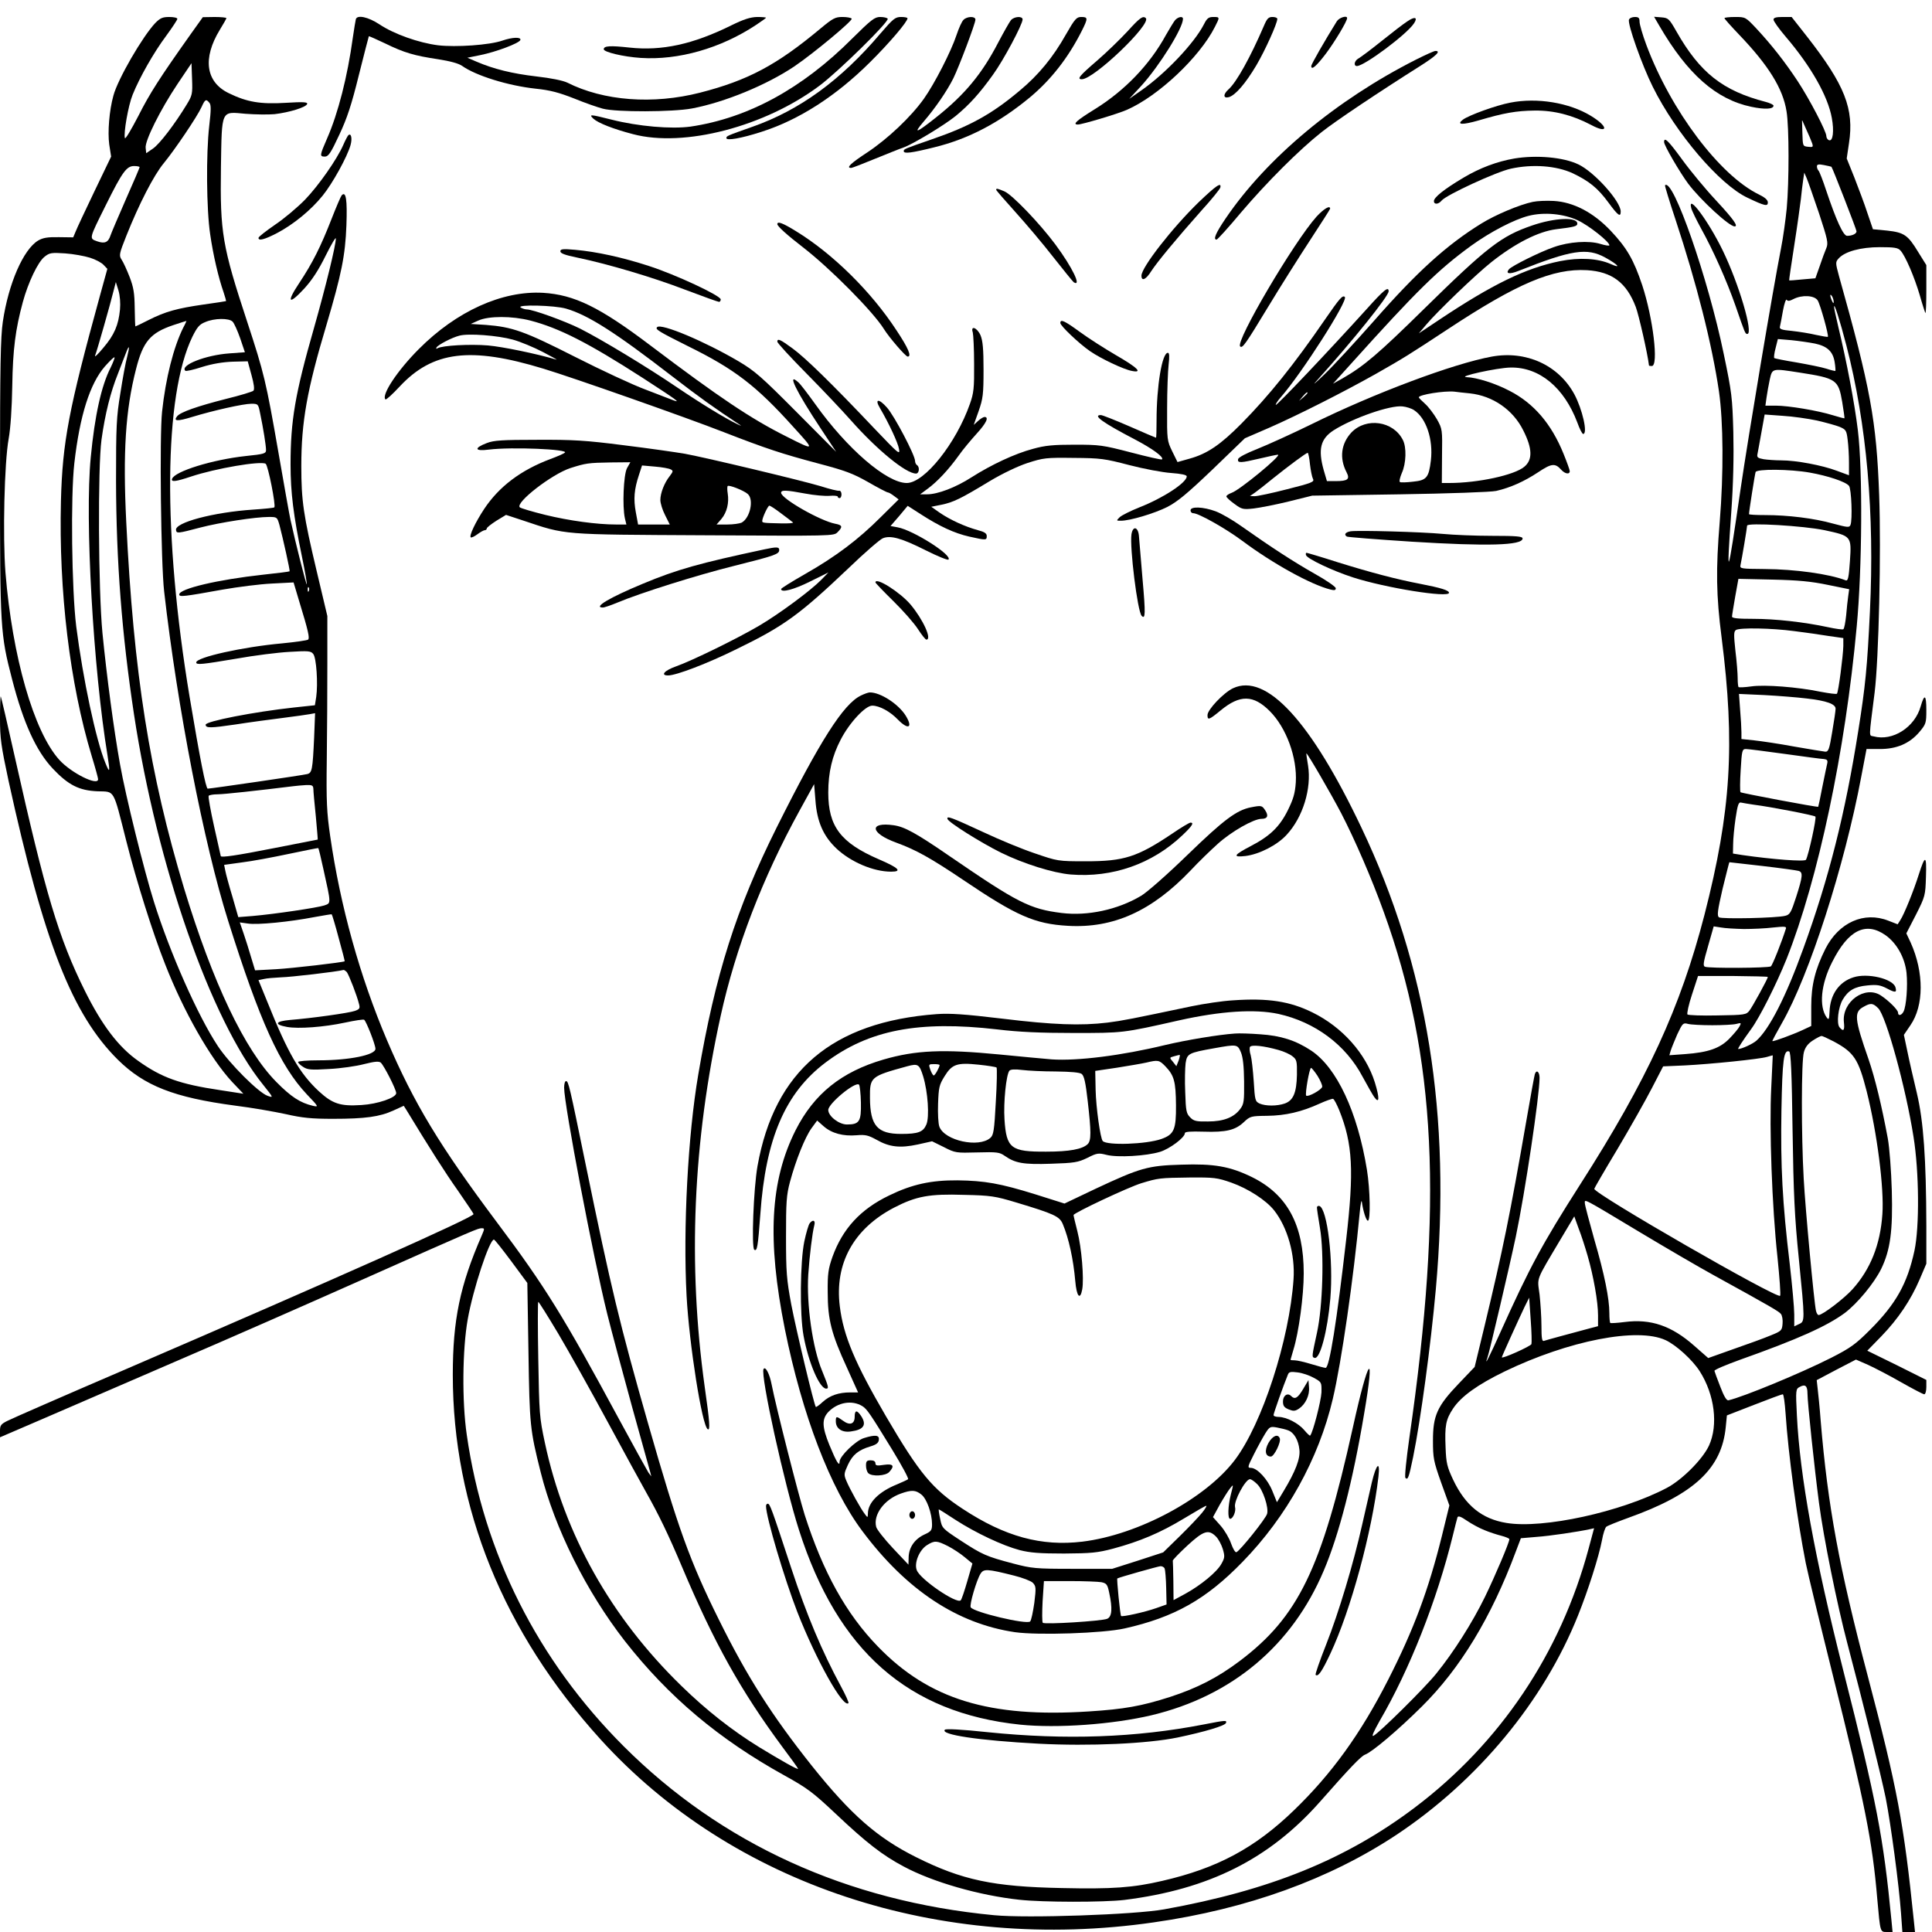 <?xml version="1.0" encoding="UTF-8" standalone="yes"?>
<svg version="1.0" xmlns="http://www.w3.org/2000/svg" width="1024" height="1024" viewBox="0 0 1024 1024" preserveAspectRatio="xMidYMid meet">
  <g transform="translate(0,1024) scale(0.1,-0.1)" fill="#000000" stroke="none">
    <path d="M823 10118 c-68 -72 -199 -298 -222 -385 -22 -79 -31 -193 -22 -259
l10 -64 -88 -183 c-48 -100 -93 -196 -100 -214 l-13 -31 -76 1 c-60 1 -84 -3
-110 -18 -78 -47 -157 -227 -187 -430 -12 -82 -15 -233 -15 -830 0 -799 2
-826 64 -1065 60 -232 127 -379 215 -473 83 -88 140 -117 238 -121 93 -3 81
18 153 -266 54 -213 140 -486 205 -650 99 -253 240 -500 355 -624 l60 -63
-123 19 c-215 32 -309 66 -433 154 -106 74 -194 191 -284 372 -139 280 -209
515 -371 1238 -39 175 -73 321 -75 323 -2 2 -4 -50 -4 -117 0 -106 6 -146 45
-329 188 -858 337 -1239 580 -1480 140 -138 297 -200 621 -243 88 -11 208 -32
268 -45 88 -20 136 -25 250 -25 173 0 249 11 321 44 l55 25 14 -22 c124 -204
206 -333 274 -429 45 -65 82 -120 82 -123 0 -17 -720 -338 -1852 -826 -319
-137 -598 -259 -619 -270 -34 -17 -39 -24 -39 -53 l0 -34 237 102 c131 57 449
194 708 306 259 111 693 302 965 423 629 280 622 276 643 277 16 0 16 -2 1
-37 -116 -266 -154 -448 -154 -740 0 -703 268 -1364 783 -1932 699 -770 1798
-1134 2932 -970 497 71 932 229 1288 465 431 287 779 707 961 1162 53 132 110
310 127 399 6 35 17 67 23 71 6 5 58 26 116 47 350 125 496 262 517 482 l6 61
144 56 c79 31 147 56 152 56 5 0 11 -46 15 -102 14 -212 61 -560 107 -793 11
-55 76 -323 144 -596 169 -678 209 -876 235 -1184 16 -179 15 -175 51 -175
l30 0 -6 63 c-43 442 -78 625 -255 1322 -152 600 -230 1031 -246 1351 -7 139
-6 142 15 153 29 16 41 6 41 -35 0 -47 37 -396 61 -579 24 -184 96 -539 149
-740 82 -310 180 -704 205 -826 27 -139 70 -458 81 -611 l7 -98 33 0 34 0 -6
58 c-53 517 -88 705 -244 1297 -152 576 -212 900 -250 1355 -5 69 -13 145 -16
170 l-5 45 104 55 104 54 64 -28 c35 -16 114 -57 175 -92 62 -35 117 -64 123
-64 6 0 11 17 11 38 l0 38 -156 78 -157 77 75 77 c88 91 155 190 203 302 l35
82 0 201 c-1 357 -15 554 -50 702 -17 72 -40 170 -50 220 l-19 90 34 50 c73
105 73 281 2 439 l-23 49 51 99 c49 97 50 102 53 201 4 116 -4 118 -38 12 -27
-86 -78 -212 -98 -242 l-14 -22 -49 19 c-129 51 -263 -9 -334 -149 -54 -108
-75 -192 -75 -304 l0 -105 -47 -22 c-52 -24 -155 -62 -159 -58 -1 2 22 45 51
96 145 254 331 831 420 1305 l28 147 71 0 c89 0 157 29 209 90 35 42 37 47 37
117 0 81 -10 88 -30 19 -31 -111 -149 -186 -249 -159 -26 7 -27 -20 5 233 22
179 35 745 24 1045 -14 394 -46 568 -213 1162 -19 70 -19 74 -2 93 33 37 117
60 219 60 76 0 96 -3 109 -18 26 -28 74 -141 102 -236 14 -50 28 -92 30 -95 3
-2 5 54 5 125 l0 129 -43 69 c-55 91 -75 104 -166 114 l-74 7 -29 85 c-15 47
-47 131 -69 188 l-41 102 12 81 c28 182 -22 309 -223 566 l-81 103 -48 0 c-35
0 -48 -4 -48 -14 0 -8 29 -49 65 -91 134 -157 223 -314 244 -430 13 -70 6
-126 -15 -118 -8 3 -14 13 -14 22 0 25 -90 197 -152 291 -66 100 -137 191
-218 278 -58 62 -59 62 -114 62 -31 0 -56 -3 -56 -6 0 -4 35 -43 78 -88 155
-162 232 -285 251 -406 14 -83 14 -372 1 -515 -6 -60 -19 -155 -30 -210 -43
-219 -172 -987 -215 -1280 -70 -480 -75 -492 -49 -121 11 152 14 298 11 426
-5 182 -8 210 -51 415 -82 398 -269 935 -311 893 -2 -2 23 -84 56 -183 112
-339 193 -659 230 -910 23 -161 25 -432 4 -690 -21 -255 -19 -390 10 -615 72
-565 50 -920 -91 -1469 -127 -491 -303 -874 -660 -1431 -201 -315 -265 -434
-421 -780 -58 -129 -89 -191 -69 -135 10 27 118 488 150 640 49 233 126 749
126 842 0 32 -16 46 -25 20 -2 -6 -23 -118 -45 -247 -87 -501 -124 -682 -222
-1090 l-52 -215 -84 -88 c-115 -120 -137 -170 -137 -302 0 -92 3 -109 43 -222
l44 -122 -40 -163 c-71 -286 -149 -495 -284 -760 -146 -287 -300 -500 -500
-693 -207 -200 -406 -307 -698 -374 -154 -36 -265 -44 -532 -38 -363 7 -529
42 -773 164 -206 103 -345 225 -552 484 -213 268 -343 472 -492 773 -154 310
-217 485 -376 1041 -151 529 -195 712 -331 1374 -86 419 -91 441 -104 441 -6
0 -10 -16 -10 -35 0 -90 154 -900 229 -1201 22 -88 81 -308 131 -490 50 -181
94 -338 97 -349 l5 -20 -15 20 c-7 11 -78 139 -157 285 -291 539 -391 702
-645 1040 -304 406 -441 632 -584 967 -143 336 -247 708 -301 1082 -18 124
-21 182 -18 405 2 144 3 374 3 511 l0 250 -57 240 c-70 295 -81 371 -81 555 0
233 30 403 133 747 80 270 100 369 106 528 5 137 -2 184 -25 160 -5 -6 -29
-62 -54 -126 -57 -146 -100 -232 -171 -339 -70 -105 -56 -119 27 -29 41 45 75
97 113 174 30 60 54 101 54 91 0 -37 -54 -257 -116 -475 -100 -349 -124 -490
-124 -723 0 -148 15 -269 61 -491 16 -77 27 -142 25 -144 -3 -4 -59 217 -86
340 -6 27 -35 190 -65 363 -65 373 -75 415 -165 689 -132 401 -144 472 -139
819 5 308 -1 295 130 283 52 -4 121 -5 154 -2 77 9 167 36 173 54 3 10 -18 12
-115 6 -132 -8 -204 4 -300 51 -123 59 -140 185 -48 336 19 31 35 59 35 62 0
3 -28 6 -62 6 l-63 -1 -65 -91 c-163 -230 -216 -312 -277 -433 -37 -71 -68
-124 -71 -117 -8 25 18 174 41 230 36 90 112 224 177 311 33 45 60 86 60 91 0
6 -19 10 -43 10 -36 0 -48 -6 -74 -32z m166 -433 c-62 -102 -144 -210 -179
-233 l-35 -24 -3 28 c-5 37 78 203 169 339 l74 110 3 -84 c3 -79 1 -87 -29
-136z m121 10 c9 -11 9 -37 -1 -122 -17 -147 -15 -442 5 -575 16 -111 44 -230
71 -307 8 -24 14 -45 13 -47 -2 -1 -55 -9 -119 -18 -139 -20 -202 -37 -291
-82 -37 -19 -69 -34 -70 -34 -2 0 -3 44 -4 98 -1 79 -6 109 -27 164 -14 36
-33 78 -42 91 -15 23 -14 30 25 128 67 168 145 320 198 384 59 72 176 245 200
297 19 42 24 45 42 23z m8495 -215 c6 -19 4 -21 -22 -18 -28 3 -28 4 -30 73
l-2 70 23 -52 c13 -28 27 -61 31 -73z m102 -124 c6 -6 133 -333 133 -342 0
-13 -23 -24 -50 -24 -20 0 -57 80 -111 241 -17 52 -35 98 -40 104 -5 5 -9 15
-9 23 0 11 9 13 38 7 20 -4 38 -8 39 -9z m-8967 -2 c0 -3 -33 -81 -74 -173
-40 -91 -76 -176 -80 -188 -12 -38 -31 -46 -71 -32 -43 16 -45 9 47 194 87
175 109 205 149 205 16 0 29 -3 29 -6z m8901 -244 c46 -140 50 -158 39 -185
-7 -16 -23 -59 -35 -95 l-23 -65 -69 -6 c-37 -4 -69 -6 -70 -5 -1 1 11 85 27
186 16 102 31 212 35 245 3 33 9 78 12 100 l6 40 13 -30 c7 -16 36 -100 65
-185z m-9164 -236 c29 -9 61 -26 72 -38 l20 -21 -40 -145 c-164 -597 -198
-772 -206 -1085 -12 -477 47 -969 163 -1352 19 -62 34 -117 34 -123 0 -38
-143 33 -206 103 -135 150 -249 547 -285 992 -15 191 -6 585 17 710 10 56 17
161 19 280 3 194 17 300 56 444 28 103 80 213 115 240 26 21 36 23 109 18 44
-3 103 -14 132 -23z m159 -274 c-8 -83 -30 -135 -88 -203 -28 -34 -48 -53 -44
-42 10 25 81 274 97 340 l13 50 14 -45 c8 -27 11 -67 8 -100z m9083 40 c0 -10
-3 -8 -9 5 -12 27 -12 43 0 25 5 -8 9 -22 9 -30z m-85 8 c14 -22 60 -187 54
-193 -2 -2 -30 3 -63 10 -33 8 -90 17 -127 21 -56 5 -68 10 -64 23 2 9 10 47
16 84 7 38 16 64 20 58 5 -8 15 -7 36 4 45 23 110 20 128 -7z m152 -238 c108
-418 150 -893 125 -1410 -14 -294 -24 -397 -62 -635 -69 -436 -154 -776 -292
-1155 -91 -252 -179 -425 -248 -486 -19 -17 -78 -44 -96 -44 -5 0 25 46 68
105 45 61 135 240 188 372 168 424 311 1097 372 1763 29 307 32 828 6 1040
-18 147 -59 362 -103 545 -13 55 -24 105 -23 110 1 20 31 -74 65 -205z m-8553
125 c8 -8 26 -48 40 -88 l25 -74 -82 -6 c-127 -9 -263 -63 -234 -92 3 -4 43 5
89 20 55 17 109 26 162 28 l80 2 20 -73 c13 -47 17 -76 10 -83 -5 -5 -70 -25
-144 -43 -153 -39 -242 -70 -260 -92 -22 -27 1 -28 79 -4 115 35 272 70 314
70 36 0 37 -1 47 -52 16 -76 31 -170 31 -193 0 -19 -10 -22 -107 -32 -176 -19
-377 -81 -391 -121 -6 -18 19 -15 100 12 132 44 370 84 396 68 13 -9 55 -222
46 -231 -2 -3 -53 -8 -112 -12 -211 -14 -418 -69 -409 -109 3 -18 8 -18 129
14 104 27 291 56 363 56 44 0 44 -1 56 -42 19 -72 57 -243 54 -246 -2 -2 -65
-10 -141 -18 -238 -26 -444 -74 -444 -105 0 -14 25 -11 230 26 80 14 197 29
260 32 l116 6 31 -104 c47 -153 55 -191 46 -199 -4 -4 -66 -13 -138 -20 -210
-19 -455 -74 -455 -101 0 -14 29 -11 213 20 95 17 222 33 282 36 98 6 113 5
125 -11 17 -19 26 -158 16 -228 l-7 -44 -112 -12 c-211 -23 -467 -73 -467 -91
0 -19 27 -18 157 1 76 12 190 27 253 35 63 8 127 17 143 20 l27 5 -5 -128 c-8
-174 -11 -189 -38 -195 -23 -6 -510 -77 -526 -77 -10 0 -42 163 -96 486 -143
859 -137 1597 15 1910 25 50 37 65 68 77 48 21 126 22 145 2z m-262 -32 c-51
-103 -93 -267 -112 -445 -14 -126 -6 -806 11 -953 70 -614 211 -1340 339
-1745 168 -534 275 -769 417 -920 64 -67 64 -68 32 -61 -67 16 -115 47 -193
126 -169 171 -337 526 -489 1025 -183 607 -268 1140 -307 1945 -18 368 -4 591
52 809 37 146 76 192 198 233 36 12 67 22 69 22 1 1 -6 -16 -17 -36z m8649
-84 c65 -14 95 -42 104 -98 4 -24 5 -45 4 -47 -2 -1 -24 4 -48 12 -25 8 -96
22 -158 33 -62 10 -115 21 -118 23 -3 3 0 27 7 53 l12 48 72 -6 c39 -4 95 -12
125 -18z m-8946 -70 c-8 -28 -24 -115 -36 -193 -21 -126 -23 -175 -23 -466 1
-427 31 -812 95 -1235 122 -803 407 -1622 685 -1965 55 -69 55 -69 23 -58 -48
17 -202 171 -263 263 -106 160 -254 494 -339 765 -52 165 -150 560 -180 730
-33 184 -70 463 -93 695 -22 229 -25 877 -5 1025 19 137 48 252 87 349 18 48
38 98 44 114 17 44 19 31 5 -24z m-87 -56 c-50 -97 -85 -257 -106 -477 -32
-328 13 -1119 89 -1581 14 -87 12 -97 -11 -40 -51 124 -119 445 -155 725 -24
195 -30 690 -10 865 29 254 83 422 162 513 26 29 48 51 51 48 2 -2 -7 -26 -20
-53z m8953 -28 c192 -30 204 -37 224 -155 8 -47 13 -86 12 -87 -1 -1 -29 6
-61 16 -80 25 -236 51 -303 51 l-55 0 6 43 c3 23 11 66 17 95 14 61 11 60 160
37z m91 -254 c47 -11 102 -26 121 -34 32 -14 35 -19 41 -68 4 -30 7 -84 7
-121 l0 -67 -65 24 c-77 29 -215 55 -294 55 -31 0 -73 3 -93 6 -32 6 -37 10
-33 28 2 11 12 63 21 115 l17 94 96 -7 c53 -3 135 -15 182 -25z m-38 -276 c95
-17 189 -48 207 -70 13 -15 19 -180 8 -207 -6 -15 -14 -14 -93 7 -100 28 -238
45 -360 45 -47 0 -85 2 -85 5 0 14 31 212 35 223 6 17 181 16 288 -3z m77
-305 c143 -31 144 -31 135 -164 -6 -86 -10 -106 -22 -102 -88 34 -268 59 -430
60 -127 1 -132 2 -128 21 7 31 35 199 35 209 0 17 300 -1 410 -24z m18 -290
l113 -23 -5 -36 c-3 -20 -8 -66 -11 -103 -4 -37 -10 -70 -15 -73 -4 -3 -41 2
-82 11 -126 27 -279 44 -395 44 -81 0 -113 3 -113 12 0 6 8 54 17 106 l17 94
180 -4 c139 -3 207 -10 294 -28z m-8051 -32 c-3 -8 -6 -5 -6 6 -1 11 2 17 5
13 3 -3 4 -12 1 -19z m7873 -213 c58 -7 140 -19 183 -26 l77 -11 0 -42 c-1
-51 -26 -246 -34 -253 -3 -3 -41 2 -84 10 -125 26 -299 39 -369 29 -35 -5 -65
-6 -68 -4 -3 3 -5 25 -5 48 0 24 -5 89 -12 145 -9 85 -9 102 3 110 21 13 191
10 309 -6z m65 -357 c107 -12 155 -30 154 -55 0 -10 -8 -65 -18 -123 -15 -92
-20 -105 -37 -104 -10 1 -84 13 -164 27 -80 15 -176 29 -213 33 l-67 7 0 36
c0 20 -3 74 -7 119 l-6 84 134 -6 c74 -4 175 -12 224 -18z m-115 -294 c102
-14 195 -27 207 -27 17 -2 21 -7 18 -22 -3 -11 -14 -67 -26 -125 -11 -57 -21
-105 -22 -106 -4 -4 -406 72 -412 77 -3 4 -3 57 1 118 6 104 8 111 28 111 12
0 104 -12 206 -26z m-7799 -186 c0 -13 6 -78 13 -145 6 -68 11 -123 10 -123 0
0 -104 -20 -230 -45 -198 -39 -284 -52 -284 -42 0 1 -16 71 -35 156 -19 85
-32 158 -29 163 3 4 24 8 47 8 34 0 216 20 402 43 17 2 47 5 68 6 32 1 37 -2
38 -21z m7634 -83 c94 -12 320 -56 327 -63 7 -7 -37 -207 -50 -229 -7 -11
-177 2 -337 25 l-50 8 1 49 c0 28 6 90 13 138 11 73 16 87 30 83 9 -2 39 -7
66 -11z m-7581 -341 c42 -189 41 -180 5 -193 -36 -12 -264 -46 -380 -56 l-76
-6 -31 108 c-18 59 -35 122 -38 139 l-6 30 94 13 c51 6 163 27 248 45 85 18
156 32 157 31 2 -1 14 -51 27 -111z m7628 16 c95 -11 181 -23 191 -26 24 -7
22 -29 -13 -138 -27 -83 -33 -94 -58 -100 -47 -12 -336 -18 -351 -8 -11 8 -8
34 19 151 19 77 35 141 36 141 1 0 80 -9 176 -20z m-7547 -381 c19 -68 33
-124 32 -124 -10 -6 -276 -37 -364 -42 l-111 -6 -21 69 c-11 38 -29 95 -40
127 l-20 58 43 -6 c51 -8 222 9 351 34 50 9 91 16 93 15 2 -1 19 -57 37 -125z
m7448 47 c45 0 115 3 155 8 59 6 71 6 68 -5 -23 -73 -72 -196 -80 -201 -13 -9
-327 -11 -349 -2 -12 4 -9 23 16 109 l30 105 39 -6 c21 -4 75 -7 121 -8z m751
-33 c59 -42 102 -118 111 -199 7 -70 -1 -177 -16 -206 -11 -21 -29 -24 -29 -5
0 14 -49 63 -90 90 -84 57 -208 -32 -197 -140 5 -45 -2 -53 -23 -28 -17 20 -7
107 17 147 29 49 64 69 131 75 50 5 68 2 103 -16 45 -24 54 -23 45 7 -15 45
-148 76 -222 52 -77 -24 -124 -92 -127 -182 -2 -41 -4 -46 -15 -31 -42 58 -31
177 29 294 85 170 178 216 283 142z m-8156 -195 c11 -14 55 -127 65 -170 6
-22 3 -27 -22 -36 -30 -11 -230 -39 -344 -48 -78 -7 -86 -24 -16 -37 61 -11
196 -1 308 23 51 11 97 18 101 15 11 -7 60 -132 60 -154 0 -33 -140 -61 -301
-61 -60 0 -109 -4 -109 -9 0 -5 12 -17 27 -26 23 -15 41 -17 137 -11 61 3 145
15 186 26 56 14 77 16 88 8 17 -15 82 -142 82 -162 0 -24 -98 -58 -185 -63
-111 -7 -152 6 -225 73 -101 94 -164 202 -271 469 l-49 120 28 6 c15 4 56 7
92 9 50 1 291 29 331 39 4 0 11 -5 17 -11z m7532 -26 c0 -9 -82 -159 -98 -179
-16 -21 -25 -23 -169 -25 -83 -2 -155 1 -159 5 -4 4 6 52 24 106 l32 98 185 0
c102 -1 185 -3 185 -5z m585 -166 c42 -42 146 -420 187 -681 30 -186 32 -478
5 -604 -38 -175 -98 -282 -235 -419 -77 -77 -103 -96 -207 -149 -160 -81 -465
-207 -544 -225 -10 -2 -24 22 -43 72 -16 41 -30 79 -31 84 -1 6 59 31 133 58
310 110 463 179 558 249 67 51 155 157 193 234 48 99 62 201 56 415 -3 104
-12 224 -21 275 -32 173 -68 321 -102 420 -75 215 -79 251 -26 279 37 21 49
20 77 -8z m-880 -90 c55 0 113 3 128 7 26 7 27 6 17 -13 -6 -12 -30 -40 -53
-64 -50 -52 -112 -74 -236 -83 l-83 -6 7 24 c4 13 20 52 35 87 28 59 31 62 57
55 15 -4 73 -7 128 -7z m644 -86 c108 -58 131 -93 175 -265 55 -219 93 -514
83 -651 -11 -161 -63 -291 -158 -397 -45 -50 -159 -137 -180 -137 -5 0 -11 10
-14 23 -10 45 -56 534 -65 700 -13 231 -13 623 1 670 7 26 21 45 47 62 20 13
41 24 46 24 4 1 34 -13 65 -29z m-218 -471 c5 -338 11 -462 33 -678 33 -333
33 -335 1 -349 l-25 -12 0 63 c0 34 -11 155 -24 268 -39 325 -49 518 -44 814
5 269 12 322 41 312 9 -3 14 -113 18 -418z m-113 226 c-11 -214 4 -632 33
-898 11 -109 18 -201 14 -205 -17 -17 -985 540 -985 567 0 3 55 98 123 211 67
113 149 258 182 322 l60 116 115 5 c138 7 393 33 435 45 17 5 30 9 31 8 0 -1
-4 -77 -8 -171z m-698 -765 c135 -81 313 -185 395 -230 309 -170 342 -190 354
-204 7 -8 11 -32 9 -52 -3 -36 -6 -39 -63 -62 -33 -14 -121 -46 -196 -72
l-135 -48 -74 65 c-120 106 -230 144 -369 126 -39 -5 -73 -7 -76 -5 -3 3 -5
26 -5 52 0 77 -26 206 -80 391 -27 96 -50 182 -50 192 0 22 -18 32 290 -153z
m-275 -127 c31 -107 55 -243 55 -315 l0 -57 -42 -11 c-105 -28 -234 -63 -245
-67 -10 -4 -13 15 -13 79 0 46 -5 121 -10 167 -12 94 -24 64 113 295 l71 119
23 -64 c14 -35 35 -101 48 -146z m-5705 -28 l85 -115 6 -368 c6 -388 8 -409
65 -636 75 -298 242 -632 446 -894 232 -296 498 -520 847 -713 119 -66 149
-88 270 -202 163 -154 248 -220 361 -280 155 -83 400 -153 612 -176 125 -14
449 -14 558 -1 447 56 767 216 1036 520 161 183 218 242 239 250 38 14 175
130 301 255 203 201 368 472 498 821 l27 71 82 7 c72 5 219 27 284 41 l22 5
-29 -108 c-149 -555 -469 -1031 -922 -1373 -365 -275 -767 -438 -1328 -539
-154 -28 -727 -48 -901 -31 -779 74 -1447 379 -1964 896 -455 455 -741 1022
-831 1650 -26 178 -23 454 5 612 28 159 115 423 139 423 4 0 45 -52 92 -115z
m5407 -439 c-5 -12 -157 -80 -157 -70 0 5 89 201 121 268 l24 48 8 -117 c5
-64 6 -123 4 -129z m-5159 57 c55 -93 173 -303 262 -468 89 -165 182 -334 205
-375 66 -117 117 -222 190 -395 171 -405 312 -657 531 -953 46 -61 84 -114 84
-117 0 -7 -90 44 -205 114 -143 88 -281 196 -414 326 -373 363 -619 801 -723
1288 -29 135 -30 156 -35 445 -3 166 -3 302 0 302 3 0 50 -75 105 -167z m5870
-36 c56 -26 142 -104 181 -165 79 -124 99 -285 49 -394 -34 -73 -142 -181
-223 -224 -243 -128 -656 -218 -850 -186 -130 21 -218 92 -283 229 -32 68 -37
89 -40 170 -5 117 1 149 40 208 43 64 129 126 273 196 340 164 704 235 853
166z m-960 -1007 c26 -11 66 -24 90 -30 23 -6 42 -14 42 -18 0 -17 -75 -194
-130 -307 -66 -135 -166 -293 -258 -406 -62 -77 -299 -311 -332 -329 -12 -6 0
21 32 78 159 272 304 640 388 982 11 47 23 91 25 98 4 9 18 4 50 -18 25 -17
67 -40 93 -50z"/>
    <path d="M1886 10138 c-2 -7 -9 -51 -16 -98 -28 -205 -78 -401 -136 -533 -40
-92 -41 -97 -11 -97 18 1 31 20 75 115 42 89 65 159 104 317 28 112 52 204 53
206 1 1 40 -16 86 -38 102 -50 155 -65 281 -84 64 -10 108 -22 127 -35 73 -52
243 -105 390 -121 78 -8 125 -21 204 -52 56 -23 125 -47 152 -54 71 -19 370
-18 472 1 175 33 397 125 543 223 103 70 311 243 304 253 -3 5 -25 9 -49 9
-38 0 -51 -7 -116 -61 -232 -194 -385 -275 -638 -340 -250 -64 -512 -44 -704
53 -23 11 -85 24 -165 33 -128 15 -225 39 -316 78 l-49 21 69 14 c84 17 206
63 212 80 5 17 -42 15 -95 -3 -68 -24 -247 -36 -341 -25 -103 13 -235 60 -311
111 -59 39 -118 52 -125 27z"/>
    <path d="M3875 10105 c-203 -100 -367 -136 -540 -117 -101 11 -135 9 -135 -9
0 -15 104 -40 196 -46 200 -13 424 51 610 174 30 20 54 37 54 39 0 2 -21 4
-47 4 -36 -1 -71 -12 -138 -45z"/>
    <path d="M4518 10037 c-265 -266 -553 -423 -858 -468 -102 -14 -277 1 -419 37
-115 29 -121 29 -96 5 25 -23 106 -55 210 -82 271 -72 700 40 990 258 101 76
369 339 360 354 -4 5 -21 9 -40 9 -29 0 -47 -14 -147 -113z"/>
    <path d="M4667 10063 c-211 -249 -430 -408 -682 -496 -133 -47 -135 -48 -135
-59 0 -15 80 -1 185 33 199 63 396 190 576 369 103 102 199 215 199 233 0 4
-15 7 -34 7 -31 0 -42 -9 -109 -87z"/>
    <path d="M5107 10135 c-9 -8 -25 -44 -37 -80 -29 -88 -117 -259 -173 -338 -69
-97 -191 -212 -299 -284 -90 -59 -115 -83 -87 -83 6 0 63 22 128 49 64 26 131
53 149 59 49 17 215 117 277 167 73 60 128 121 198 219 56 77 157 267 157 293
0 19 -45 16 -62 -4 -8 -10 -38 -63 -67 -118 -86 -166 -177 -276 -328 -396
-107 -85 -126 -92 -67 -23 61 71 123 161 157 229 30 61 117 291 117 311 0 19
-44 18 -63 -1z"/>
    <path d="M5650 10058 c-68 -121 -145 -215 -245 -298 -147 -124 -264 -189 -465
-258 -147 -51 -150 -52 -150 -63 0 -15 40 -10 161 20 184 45 346 131 509 266
111 93 202 209 274 352 33 66 33 73 -3 73 -25 0 -34 -10 -81 -92z"/>
    <path d="M5976 10074 c-38 -41 -111 -112 -162 -156 -93 -80 -108 -98 -80 -98
64 0 370 293 339 324 -15 14 -32 2 -97 -70z"/>
    <path d="M6228 10133 c-8 -10 -29 -45 -48 -78 -86 -158 -220 -297 -381 -396
-92 -57 -117 -79 -86 -79 22 0 213 57 260 78 168 74 385 279 466 439 27 53 27
53 -9 53 -24 0 -33 -7 -49 -39 -51 -100 -205 -262 -333 -351 l-63 -44 64 69
c97 107 221 306 221 355 0 16 -26 11 -42 -7z"/>
    <path d="M6699 10103 c-71 -165 -145 -299 -188 -337 -29 -26 -28 -49 2 -41 35
10 89 73 146 169 47 80 111 222 111 246 0 6 -12 10 -26 10 -21 0 -29 -9 -45
-47z"/>
    <path d="M7086 10128 c-64 -103 -136 -228 -136 -238 0 -24 26 -2 77 65 46 61
113 172 113 189 0 16 -41 3 -54 -16z"/>
    <path d="M7458 10126 c-19 -12 -80 -59 -136 -104 -56 -45 -111 -86 -122 -92
-22 -12 -27 -40 -8 -40 39 0 266 169 303 227 21 32 3 37 -37 9z"/>
    <path d="M8634 10136 c-9 -22 70 -244 126 -356 123 -248 355 -519 502 -588 92
-44 108 -47 108 -25 0 13 -16 27 -47 42 -208 101 -467 445 -597 793 -20 53
-36 109 -36 123 0 20 -5 25 -25 25 -14 0 -28 -6 -31 -14z"/>
    <path d="M8795 10103 c149 -256 301 -390 487 -429 71 -15 118 -13 118 6 0 5
-19 14 -42 20 -227 59 -348 154 -473 374 -38 67 -43 71 -79 74 l-39 3 28 -48z"/>
    <path d="M7505 9924 c-423 -214 -792 -522 -1009 -842 -53 -78 -67 -112 -48
-112 5 0 63 64 129 143 137 161 310 334 428 427 73 58 297 208 525 352 83 53
109 78 78 78 -7 0 -53 -21 -103 -46z"/>
    <path d="M8005 9696 c-74 -14 -218 -66 -251 -90 -37 -28 -3 -29 84 -4 132 39
198 51 297 52 102 1 199 -24 298 -76 93 -50 93 -9 -1 48 -115 70 -285 98 -427
70z"/>
    <path d="M1846 9523 c-4 -4 -16 -27 -26 -50 -34 -78 -131 -216 -203 -291 -39
-40 -110 -100 -159 -133 -48 -33 -88 -64 -88 -70 0 -17 32 -9 99 26 87 46 179
121 241 198 53 65 131 207 148 268 10 36 3 66 -12 52z"/>
    <path d="M8820 9487 c0 -18 83 -160 128 -221 67 -88 217 -226 246 -226 21 0
-7 39 -98 137 -57 61 -138 159 -180 217 -73 100 -96 123 -96 93z"/>
    <path d="M8027 9400 c-93 -16 -183 -50 -269 -101 -103 -61 -158 -105 -158
-125 0 -19 24 -18 41 3 25 30 289 152 367 169 114 25 240 16 327 -24 88 -42
134 -79 191 -157 50 -68 64 -78 64 -46 0 54 -140 210 -225 250 -80 38 -221 50
-338 31z"/>
    <path d="M6353 9168 c-140 -136 -303 -345 -303 -389 0 -32 24 -21 52 24 32 49
131 169 266 321 54 59 98 114 100 122 7 31 -23 10 -115 -78z"/>
    <path d="M5280 9234 c0 -3 45 -55 101 -117 55 -61 146 -168 201 -239 55 -70
104 -130 109 -134 44 -27 -8 80 -97 200 -84 113 -230 265 -271 282 -36 15 -43
17 -43 8z"/>
    <path d="M8124 9170 c-71 -15 -197 -68 -273 -115 -183 -113 -341 -256 -569
-516 -99 -112 -217 -240 -263 -284 -56 -54 -67 -62 -33 -25 183 203 374 440
374 466 0 28 -24 9 -119 -97 -200 -221 -474 -510 -479 -505 -2 3 9 21 26 40
113 129 358 513 340 532 -12 11 -27 -6 -105 -119 -165 -240 -296 -403 -443
-552 -111 -112 -181 -160 -275 -186 l-64 -18 -28 57 c-27 56 -28 60 -27 227 0
94 4 198 8 233 5 43 4 62 -4 62 -31 0 -60 -176 -60 -361 0 -49 -1 -89 -3 -89
-2 0 -65 27 -140 60 -76 33 -144 60 -152 60 -46 0 11 -41 180 -129 95 -50 155
-94 144 -106 -3 -3 -77 14 -165 37 -150 39 -166 41 -299 41 -112 0 -156 -4
-220 -22 -95 -25 -221 -84 -326 -151 -84 -54 -179 -90 -235 -90 l-37 0 39 29
c51 37 111 101 165 176 23 33 67 85 96 117 51 56 66 88 41 88 -6 0 -22 -10
-34 -21 l-23 -21 26 73 c23 66 26 89 26 219 0 110 -4 154 -16 183 -18 41 -54
54 -41 15 3 -12 7 -87 7 -167 1 -127 -2 -155 -22 -211 -73 -209 -241 -420
-335 -420 -106 0 -317 182 -485 418 -38 53 -78 106 -90 116 -63 57 -11 -49
121 -248 l80 -121 -210 211 c-187 188 -221 218 -309 270 -179 105 -409 202
-430 180 -12 -11 8 -23 162 -100 248 -122 363 -210 560 -429 116 -127 116
-128 -36 -51 -188 94 -355 206 -723 484 -267 202 -402 268 -568 278 -216 12
-458 -97 -658 -298 -113 -113 -200 -244 -177 -267 4 -3 38 28 76 69 175 187
374 212 761 94 156 -47 758 -259 955 -336 229 -89 309 -115 500 -166 144 -38
185 -53 266 -99 52 -30 100 -55 105 -55 5 0 20 -9 33 -19 l24 -18 -95 -94
c-119 -119 -237 -208 -400 -301 -70 -40 -128 -76 -128 -80 0 -21 68 -3 154 40
l97 48 -38 -39 c-56 -57 -219 -178 -327 -242 -115 -68 -358 -187 -443 -217
-62 -22 -84 -48 -42 -48 43 0 208 63 364 140 251 122 333 182 594 430 83 80
164 150 180 157 41 17 99 1 228 -64 62 -31 116 -53 120 -49 23 23 -187 156
-269 171 l-38 7 46 53 45 54 67 -43 c102 -66 180 -102 259 -120 90 -20 93 -20
93 3 0 14 -12 22 -47 31 -69 19 -145 54 -200 91 l-47 33 55 11 c62 13 100 31
255 125 67 40 146 78 200 96 84 27 98 29 244 27 144 -1 165 -4 295 -38 77 -20
177 -39 223 -42 53 -4 82 -10 82 -18 0 -33 -125 -115 -253 -165 -45 -18 -91
-41 -102 -51 -19 -19 -19 -19 6 -19 48 0 176 38 246 73 54 28 105 70 240 199
l171 165 134 58 c152 67 389 187 558 282 148 84 180 104 385 239 367 242 556
322 736 312 133 -8 210 -66 259 -195 16 -42 63 -249 70 -310 0 -2 7 -3 15 -3
37 0 7 253 -51 429 -45 134 -81 197 -167 288 -92 97 -197 152 -302 158 -38 2
-88 0 -111 -5z m239 -98 c58 -27 167 -113 167 -132 0 -4 -21 -1 -47 7 -61 19
-167 12 -248 -17 -73 -25 -221 -99 -237 -117 -20 -24 2 -28 50 -9 282 112 363
124 460 71 69 -38 88 -61 28 -34 -68 30 -165 35 -267 15 -183 -37 -359 -123
-641 -311 l-108 -72 39 46 c57 68 265 268 346 332 125 99 248 162 343 174 99
12 112 16 112 30 0 36 -120 31 -239 -10 -164 -56 -238 -113 -576 -445 -238
-234 -316 -301 -430 -366 l-50 -28 94 104 c351 390 463 500 639 628 101 73
228 139 304 158 82 21 186 11 261 -24z m-5362 -468 c116 -34 258 -124 561
-358 148 -114 222 -167 354 -254 16 -10 15 -11 -6 -1 -62 29 -196 111 -320
195 -159 108 -402 255 -515 312 -80 40 -251 102 -283 102 -9 0 -24 5 -32 10
-26 17 180 12 241 -6z m-190 -63 c153 -40 305 -117 594 -303 180 -117 206
-135 165 -120 -14 5 -80 31 -148 57 -68 25 -237 104 -375 174 -268 136 -331
158 -472 169 l-80 5 40 18 c55 25 179 25 276 0z m-93 -101 c40 -11 112 -41
160 -66 48 -25 80 -43 71 -40 -109 32 -284 68 -362 75 -95 8 -244 0 -268 -15
-8 -4 -9 -3 -5 5 9 14 81 52 121 62 48 13 203 1 283 -21z m4212 -283 c0 -2
-10 -12 -22 -23 l-23 -19 19 23 c18 21 26 27 26 19z"/>
    <path d="M8964 9137 c3 -13 27 -62 52 -108 65 -117 136 -277 183 -411 50 -145
51 -148 62 -148 34 0 -44 265 -130 442 -75 155 -188 307 -167 225z"/>
    <path d="M6978 9092 c-120 -134 -431 -662 -405 -688 12 -12 28 11 148 209 67
111 169 272 226 359 56 86 103 159 103 162 0 20 -34 -1 -72 -42z"/>
    <path d="M4120 9052 c0 -11 53 -59 135 -122 145 -112 373 -342 430 -434 27
-44 115 -146 126 -146 22 0 4 44 -60 140 -134 205 -337 405 -531 524 -71 44
-100 55 -100 38z"/>
    <path d="M2970 8908 c0 -11 25 -20 88 -33 163 -34 400 -104 572 -170 95 -36
176 -65 181 -65 5 0 9 6 9 13 0 20 -240 132 -380 177 -141 46 -278 76 -392 86
-65 6 -78 4 -78 -8z"/>
    <path d="M5620 8528 c0 -15 99 -109 157 -149 56 -39 178 -97 222 -105 60 -12
31 17 -85 84 -60 35 -146 90 -191 123 -82 60 -103 69 -103 47z"/>
    <path d="M4120 8429 c0 -7 69 -82 154 -168 85 -86 191 -198 236 -249 140 -158
292 -282 345 -282 17 0 21 35 5 45 -5 3 -10 13 -10 22 0 30 -109 238 -149 283
-43 49 -67 47 -37 -3 47 -80 96 -185 101 -217 6 -33 -3 -25 -127 105 -229 242
-371 380 -437 428 -65 48 -81 55 -81 36z"/>
    <path d="M7907 8350 c-203 -37 -623 -194 -957 -359 -102 -50 -230 -108 -285
-130 -61 -24 -101 -45 -103 -55 -4 -21 14 -20 116 4 46 11 89 20 95 20 24 -1
-203 -188 -245 -202 -16 -6 -28 -14 -28 -19 0 -5 19 -23 43 -40 39 -29 46 -30
102 -24 33 4 116 20 185 37 l125 31 465 7 c256 4 485 12 510 18 75 17 150 51
221 98 72 48 91 51 124 14 20 -22 45 -26 45 -7 0 6 -15 48 -33 92 -64 158
-157 267 -285 333 -76 40 -174 71 -228 73 -56 2 162 50 232 51 153 3 284 -106
354 -291 12 -34 26 -61 31 -61 26 0 -4 131 -47 211 -84 154 -255 232 -437 199z
m-116 -195 c121 -13 229 -87 283 -197 48 -95 50 -155 5 -192 -52 -44 -245 -86
-398 -86 l-39 0 1 143 c2 140 2 143 -27 195 -17 29 -45 66 -63 82 -18 16 -33
31 -33 34 0 14 136 36 190 30 14 -2 50 -6 81 -9z m-296 -89 c64 -42 102 -155
89 -266 -11 -92 -23 -106 -95 -113 -33 -4 -65 -5 -69 -2 -5 3 0 24 10 48 23
50 26 137 5 176 -51 100 -194 120 -272 39 -55 -59 -65 -136 -26 -211 19 -37 7
-47 -58 -47 l-46 0 -17 58 c-31 111 -17 166 52 211 104 66 300 134 365 127 21
-2 49 -11 62 -20z m-552 -286 c4 -34 11 -69 16 -78 9 -16 -6 -22 -137 -55 -81
-21 -158 -37 -172 -37 l-25 1 25 17 c13 9 58 44 98 77 85 68 174 134 183 135
3 0 9 -27 12 -60z"/>
    <path d="M2581 7892 c-71 -27 -66 -45 10 -35 120 15 424 2 403 -16 -5 -5 -39
-20 -77 -34 -157 -59 -272 -146 -351 -265 -46 -70 -80 -141 -71 -150 3 -3 19
4 35 16 16 12 34 22 40 22 5 0 10 4 10 9 0 5 23 23 51 41 l51 31 91 -30 c230
-77 195 -74 959 -78 682 -4 687 -4 707 16 29 29 26 38 -12 45 -79 15 -286 133
-287 164 0 16 26 15 128 -4 47 -9 105 -14 129 -12 23 2 43 0 43 -4 0 -5 5 -8
10 -8 6 0 10 9 10 20 0 12 -6 20 -12 19 -7 -2 -51 9 -98 24 -100 30 -597 149
-720 172 -47 8 -192 29 -323 45 -203 26 -270 30 -460 29 -184 0 -230 -3 -266
-17z m742 -134 c-18 -35 -25 -201 -11 -265 l8 -33 -56 0 c-100 0 -247 20 -374
51 -69 17 -129 35 -135 40 -25 25 170 176 268 208 82 26 94 28 215 30 l103 1
-18 -32z m232 -6 c14 -7 13 -11 -5 -35 -29 -36 -50 -91 -50 -127 0 -17 11 -53
25 -80 l25 -50 -84 0 -84 0 -12 65 c-13 70 -9 121 17 199 l16 49 68 -6 c38 -3
76 -10 84 -15z m408 -130 c34 -29 13 -127 -32 -152 -11 -5 -45 -10 -76 -10
l-57 0 26 30 c29 35 41 85 33 135 -3 18 -3 36 0 39 7 7 84 -23 106 -42z m177
-103 c30 -22 58 -44 63 -48 4 -4 -25 -6 -65 -5 -96 2 -98 3 -98 13 0 16 30 81
38 81 4 0 32 -18 62 -41z"/>
    <path d="M6310 7535 c0 -8 6 -15 14 -15 29 0 174 -82 261 -147 161 -120 363
-232 468 -258 20 -5 27 -3 27 7 0 8 -51 43 -112 77 -113 64 -231 141 -387 251
-46 33 -108 69 -138 80 -65 24 -133 27 -133 5z"/>
    <path d="M5997 7408 c-10 -69 32 -409 54 -432 20 -21 21 12 5 191 -9 103 -17
206 -19 228 -3 52 -32 62 -40 13z"/>
    <path d="M7158 7424 c-28 -5 -36 -18 -19 -28 5 -3 159 -15 343 -27 401 -25
588 -20 588 17 0 11 -31 14 -162 14 -90 0 -206 5 -258 10 -116 11 -454 20
-492 14z"/>
    <path d="M4050 7328 c-342 -73 -461 -106 -643 -182 -176 -73 -265 -126 -212
-126 9 0 43 12 77 26 121 51 423 146 620 195 216 54 238 62 238 84 0 17 -14
17 -80 3z"/>
    <path d="M6922 7298 c5 -19 140 -83 248 -118 173 -56 510 -110 510 -82 0 13
-42 26 -150 47 -131 25 -266 61 -440 115 -87 28 -162 50 -165 50 -4 0 -5 -6
-3 -12z"/>
    <path d="M4640 7153 c0 -3 43 -48 95 -99 52 -51 110 -117 130 -148 20 -31 40
-56 45 -56 31 0 -17 106 -84 186 -55 65 -186 148 -186 117z"/>
    <path d="M6535 6592 c-49 -23 -135 -113 -135 -142 0 -29 8 -26 70 25 102 84
173 83 260 -4 88 -88 146 -247 138 -378 -4 -58 -13 -88 -42 -147 -43 -87 -94
-137 -196 -190 -92 -48 -99 -61 -29 -53 73 9 168 57 219 113 86 93 132 245
113 366 -6 35 -10 64 -9 65 4 4 129 -211 185 -318 70 -135 161 -344 225 -522
278 -766 316 -1546 136 -2787 -16 -113 -26 -208 -21 -213 13 -13 18 0 41 111
40 198 93 589 120 887 83 924 -44 1712 -394 2448 -268 565 -505 822 -681 739z"/>
    <path d="M4562 6553 c-92 -45 -215 -238 -445 -698 -215 -431 -326 -781 -416
-1310 -55 -322 -81 -815 -62 -1173 14 -258 82 -689 112 -707 14 -9 11 36 -16
225 -90 648 -63 1296 85 1967 79 359 222 731 418 1087 l77 140 7 -86 c8 -113
42 -190 112 -256 76 -71 195 -122 289 -122 61 0 41 20 -66 66 -201 87 -267
174 -267 353 0 108 21 195 66 281 47 91 131 180 167 180 38 0 95 -31 136 -74
55 -56 81 -44 42 20 -38 62 -135 125 -191 124 -8 0 -30 -8 -48 -17z"/>
    <path d="M6630 5961 c-76 -15 -144 -66 -335 -251 -107 -104 -216 -200 -247
-218 -124 -74 -284 -108 -421 -91 -168 21 -232 53 -592 300 -180 124 -241 157
-298 165 -133 19 -125 -42 13 -92 106 -39 180 -80 357 -199 280 -189 377 -232
553 -242 241 -14 445 78 650 293 41 44 106 107 145 142 72 65 190 132 231 132
32 0 39 16 20 45 -17 26 -20 27 -76 16z"/>
    <path d="M5022 5899 c6 -18 176 -125 283 -178 120 -59 276 -108 370 -116 221
-18 432 56 591 207 53 50 64 68 44 68 -6 0 -50 -26 -98 -59 -185 -124 -255
-146 -457 -146 -149 0 -150 1 -270 42 -66 22 -187 72 -270 111 -175 81 -199
90 -193 71z"/>
    <path d="M6535 4938 c-55 -3 -155 -18 -222 -32 -314 -66 -363 -76 -443 -86
-141 -17 -288 -12 -558 21 -201 24 -277 29 -347 24 -554 -41 -860 -301 -950
-805 -21 -118 -33 -434 -17 -444 15 -9 19 14 32 189 28 401 132 642 345 803
230 173 493 224 910 176 114 -14 231 -19 405 -19 263 0 259 -1 560 67 220 49
400 61 526 34 194 -43 357 -164 446 -333 26 -48 54 -97 62 -108 27 -38 29 -6
3 78 -48 153 -172 293 -331 371 -120 59 -235 77 -421 64z"/>
    <path d="M6545 4762 c-87 -6 -256 -34 -370 -61 -231 -56 -465 -85 -600 -76
-44 4 -169 15 -277 26 -299 29 -444 23 -616 -27 -222 -65 -367 -181 -465 -374
-135 -268 -152 -580 -57 -1055 92 -455 241 -845 412 -1072 233 -311 502 -489
808 -534 122 -17 466 -6 581 20 263 59 432 154 625 353 233 239 403 545 478
863 46 195 110 637 143 990 4 44 9 69 11 55 7 -50 23 -100 32 -100 15 0 12
164 -5 270 -50 307 -160 542 -296 632 -82 54 -161 79 -269 86 -52 4 -113 6
-135 4z m32 -99 c11 -27 16 -73 17 -155 1 -103 -1 -120 -20 -145 -33 -45 -88
-67 -171 -67 -62 -1 -76 2 -95 22 -20 20 -23 34 -26 132 -3 61 -1 130 2 155 8
51 16 55 151 79 122 22 124 21 142 -21z m199 12 c29 -8 62 -23 75 -34 22 -17
24 -26 23 -98 -2 -94 -19 -136 -65 -152 -41 -14 -101 -14 -133 0 -23 11 -25
17 -31 118 -4 58 -11 121 -16 138 -6 18 -7 38 -4 44 8 13 72 6 151 -16z m-529
-56 l-12 -30 -18 23 c-19 22 -19 23 4 29 13 4 27 7 31 8 3 1 1 -13 -5 -30z
m-70 -31 c46 -48 55 -80 56 -206 1 -129 -10 -155 -78 -179 -80 -28 -286 -35
-310 -11 -13 13 -36 179 -38 272 l-2 100 115 17 c63 10 133 22 155 27 63 15
69 14 102 -20z m-895 -6 c3 -4 2 -86 -4 -182 -8 -151 -12 -177 -29 -191 -61
-54 -242 -15 -270 59 -6 15 -9 70 -7 122 3 86 6 100 34 145 40 65 66 74 181
62 49 -5 91 -12 95 -15z m-389 -47 c25 -82 34 -215 17 -255 -17 -40 -43 -50
-134 -50 -126 0 -164 44 -165 190 -1 112 2 115 199 169 56 15 63 10 83 -54z
m87 60 c0 -11 -24 -55 -31 -55 -4 0 -12 14 -18 30 -10 29 -9 30 20 30 16 0 29
-2 29 -5z m616 -34 c79 -1 126 -5 137 -13 13 -10 21 -45 32 -143 19 -165 19
-210 0 -229 -28 -27 -97 -40 -220 -40 -187 -1 -211 17 -221 171 -6 90 9 237
26 258 6 7 28 9 67 4 32 -4 112 -8 179 -8z m1387 -23 c15 -24 26 -50 25 -58
-3 -16 -75 -56 -85 -47 -7 8 17 147 26 147 3 0 19 -19 34 -42z m-2420 -142 c2
-100 -8 -116 -74 -116 -42 0 -99 44 -99 77 0 34 144 153 163 134 4 -4 9 -47
10 -95z m2535 -40 c72 -179 79 -322 37 -686 -50 -436 -89 -680 -109 -680 -6 0
-40 9 -76 20 -36 11 -75 20 -87 20 -13 0 -23 1 -23 3 0 1 7 25 15 52 29 93 55
288 55 406 0 256 -86 417 -274 510 -117 57 -200 72 -376 66 -176 -5 -217 -17
-452 -127 l-166 -79 -155 49 c-187 58 -268 72 -412 74 -140 1 -241 -21 -362
-80 -152 -73 -247 -176 -301 -326 -22 -63 -26 -89 -25 -188 0 -144 20 -221
102 -399 l59 -131 -41 0 c-62 0 -108 -16 -146 -50 -18 -17 -35 -29 -37 -27 -9
9 -104 407 -130 542 -25 134 -28 172 -28 360 0 183 2 220 21 291 31 115 79
235 114 284 l30 41 34 -30 c43 -38 104 -54 175 -48 47 4 62 0 106 -24 68 -39
125 -45 218 -25 l76 17 63 -31 c60 -31 65 -31 177 -28 104 3 118 1 145 -18 56
-39 99 -47 245 -42 124 4 143 7 193 31 51 26 59 27 102 16 59 -15 210 -6 283
16 52 16 132 76 132 99 0 8 30 10 99 8 119 -4 169 8 214 51 33 31 38 32 123
33 97 1 183 21 279 65 33 15 65 26 70 25 6 -1 20 -29 33 -60z m-572 -384 c90
-32 184 -93 227 -147 71 -90 112 -235 103 -365 -22 -323 -166 -766 -311 -958
-155 -205 -513 -397 -808 -433 -217 -26 -410 26 -635 174 -160 105 -229 188
-406 490 -164 281 -226 427 -245 584 -28 226 73 410 287 522 118 61 187 74
372 68 142 -3 165 -7 275 -40 203 -61 231 -74 248 -115 32 -76 56 -187 66
-301 7 -83 26 -105 37 -45 10 56 -3 220 -26 309 -11 43 -20 81 -20 85 0 11
291 148 360 169 89 27 96 28 255 30 130 1 146 -1 221 -27z m438 -1035 c41 -23
41 -23 40 -77 -2 -44 -45 -213 -60 -229 -2 -2 -16 11 -31 29 -31 37 -94 69
-135 70 -16 0 -28 4 -28 10 0 8 52 156 76 214 6 15 14 17 52 12 25 -3 63 -16
86 -29z m-2393 -150 c24 -15 41 -40 158 -231 50 -82 88 -152 84 -156 -5 -4
-32 -16 -60 -28 -94 -38 -153 -96 -153 -154 -1 -23 -1 -23 -16 -3 -22 28 -80
133 -98 176 -14 33 -13 39 8 85 25 54 56 79 120 98 30 9 42 18 44 34 4 26 -18
29 -79 10 -43 -13 -129 -96 -129 -125 0 -29 -17 -2 -54 88 -39 96 -41 137 -6
175 50 52 126 65 181 31z m2256 -128 c31 -11 55 -52 60 -102 6 -47 -21 -116
-83 -219 l-36 -60 -24 59 c-25 63 -81 123 -114 123 -19 0 -18 5 16 72 20 40
47 89 60 110 23 37 27 38 62 32 20 -4 47 -10 59 -15z m-163 -286 c30 -29 61
-123 52 -156 -6 -25 -145 -198 -163 -204 -6 -2 -18 18 -28 46 -9 27 -34 70
-56 95 l-40 45 36 66 c20 35 45 75 55 87 18 23 18 22 4 -32 -16 -63 -18 -130
-4 -130 15 0 32 40 26 62 -8 31 55 148 79 148 7 0 24 -12 39 -27z m-1781 -54
c29 -22 57 -101 57 -158 0 -32 -5 -38 -40 -54 -52 -24 -82 -68 -84 -119 l-1
-41 -83 88 c-45 48 -85 99 -88 112 -17 65 43 146 131 177 56 20 78 19 108 -5z
m1489 -96 c-17 -21 -70 -77 -119 -125 l-88 -86 -135 -44 -135 -43 -210 0
c-197 0 -216 2 -315 28 -144 38 -163 47 -277 121 -99 65 -100 66 -110 116 -6
27 -9 50 -7 50 2 0 42 -25 89 -56 107 -69 249 -136 340 -160 55 -14 106 -18
235 -18 144 1 177 4 260 26 141 38 250 84 374 159 61 37 115 68 119 68 5 1 -5
-16 -21 -36z m73 -127 c13 -13 29 -43 36 -66 11 -38 11 -46 -7 -78 -23 -43
-109 -114 -193 -160 l-61 -33 -1 100 c-1 56 -2 104 -3 109 -1 4 34 40 77 80
86 79 112 88 152 48z m-1420 -51 c27 -14 68 -41 89 -59 l40 -33 -27 -93 c-15
-52 -30 -97 -35 -102 -21 -21 -215 111 -233 160 -15 38 14 108 55 133 40 25
51 24 111 -6z m1148 -119 c3 -8 7 -54 8 -102 l2 -88 -54 -19 c-62 -22 -181
-48 -187 -42 -5 5 -24 197 -20 199 10 6 216 64 229 65 9 0 19 -5 22 -13z
m-798 -37 c44 -11 89 -28 99 -38 17 -18 18 -26 8 -107 -7 -48 -16 -92 -22 -98
-18 -18 -300 49 -315 75 -8 12 31 145 52 178 17 27 35 26 178 -10z m463 -35
c27 -6 32 -12 41 -56 18 -83 15 -127 -11 -138 -29 -12 -331 -31 -341 -21 -4 4
-4 55 -1 114 l7 107 137 0 c76 0 151 -3 168 -6z"/>
    <path d="M6980 3840 c0 -7 7 -55 16 -108 23 -134 15 -418 -16 -557 -27 -125
-28 -127 -13 -132 29 -10 69 141 84 314 17 201 -16 477 -58 491 -7 2 -13 -2
-13 -8z"/>
    <path d="M4292 3757 c-6 -6 -19 -50 -29 -97 -22 -106 -25 -386 -4 -500 26
-142 85 -280 120 -280 15 0 13 9 -22 95 -50 119 -83 351 -73 510 7 101 21 218
32 261 7 26 -7 32 -24 11z"/>
    <path d="M6907 2878 c-29 -49 -44 -57 -64 -37 -19 19 -43 2 -43 -29 0 -23 6
-32 30 -42 25 -10 34 -10 55 4 34 23 57 70 53 114 l-3 37 -28 -47z"/>
    <path d="M4530 2731 c0 -39 -26 -48 -62 -21 -35 25 -38 25 -38 -3 0 -39 33
-61 80 -54 68 9 85 35 54 82 -22 33 -34 32 -34 -4z"/>
    <path d="M4590 2472 c0 -15 5 -33 12 -40 19 -19 92 -15 111 6 30 33 22 45 -28
38 -37 -6 -45 -4 -45 8 0 10 -9 16 -25 16 -21 0 -25 -5 -25 -28z"/>
    <path d="M6723 2592 c-22 -40 -17 -72 13 -72 17 0 55 77 47 97 -10 25 -38 13
-60 -25z"/>
    <path d="M4820 2210 c0 -11 7 -20 15 -20 8 0 15 9 15 20 0 11 -7 20 -15 20 -8
0 -15 -9 -15 -20z"/>
    <path d="M4047 2984 c-18 -30 110 -611 188 -854 205 -641 579 -969 1172 -1031
197 -20 490 1 697 50 426 102 744 369 912 766 81 190 155 478 214 831 60 350
24 307 -60 -74 -166 -749 -289 -1002 -601 -1237 -116 -87 -223 -142 -367 -189
-153 -49 -243 -65 -431 -77 -527 -34 -847 64 -1118 344 -169 174 -291 395
-388 698 -34 109 -152 572 -175 690 -11 58 -33 99 -43 83z"/>
    <path d="M7271 2383 c-11 -49 -34 -149 -51 -223 -47 -210 -124 -466 -191 -636
-34 -86 -59 -158 -56 -161 13 -12 33 16 78 112 108 229 221 645 255 938 10 88
-11 70 -35 -30z"/>
    <path d="M4060 2258 c0 -58 97 -384 166 -562 100 -255 243 -511 271 -483 3 3
-15 43 -40 89 -100 185 -181 377 -263 626 -105 319 -113 342 -125 342 -5 0 -9
-6 -9 -12z"/>
    <path d="M6380 1100 c-360 -70 -733 -83 -1144 -41 -142 15 -222 19 -228 13
-26 -26 179 -57 498 -74 268 -14 576 0 736 33 143 30 251 62 256 77 5 15 0 15
-118 -8z"/>
  </g>
</svg>